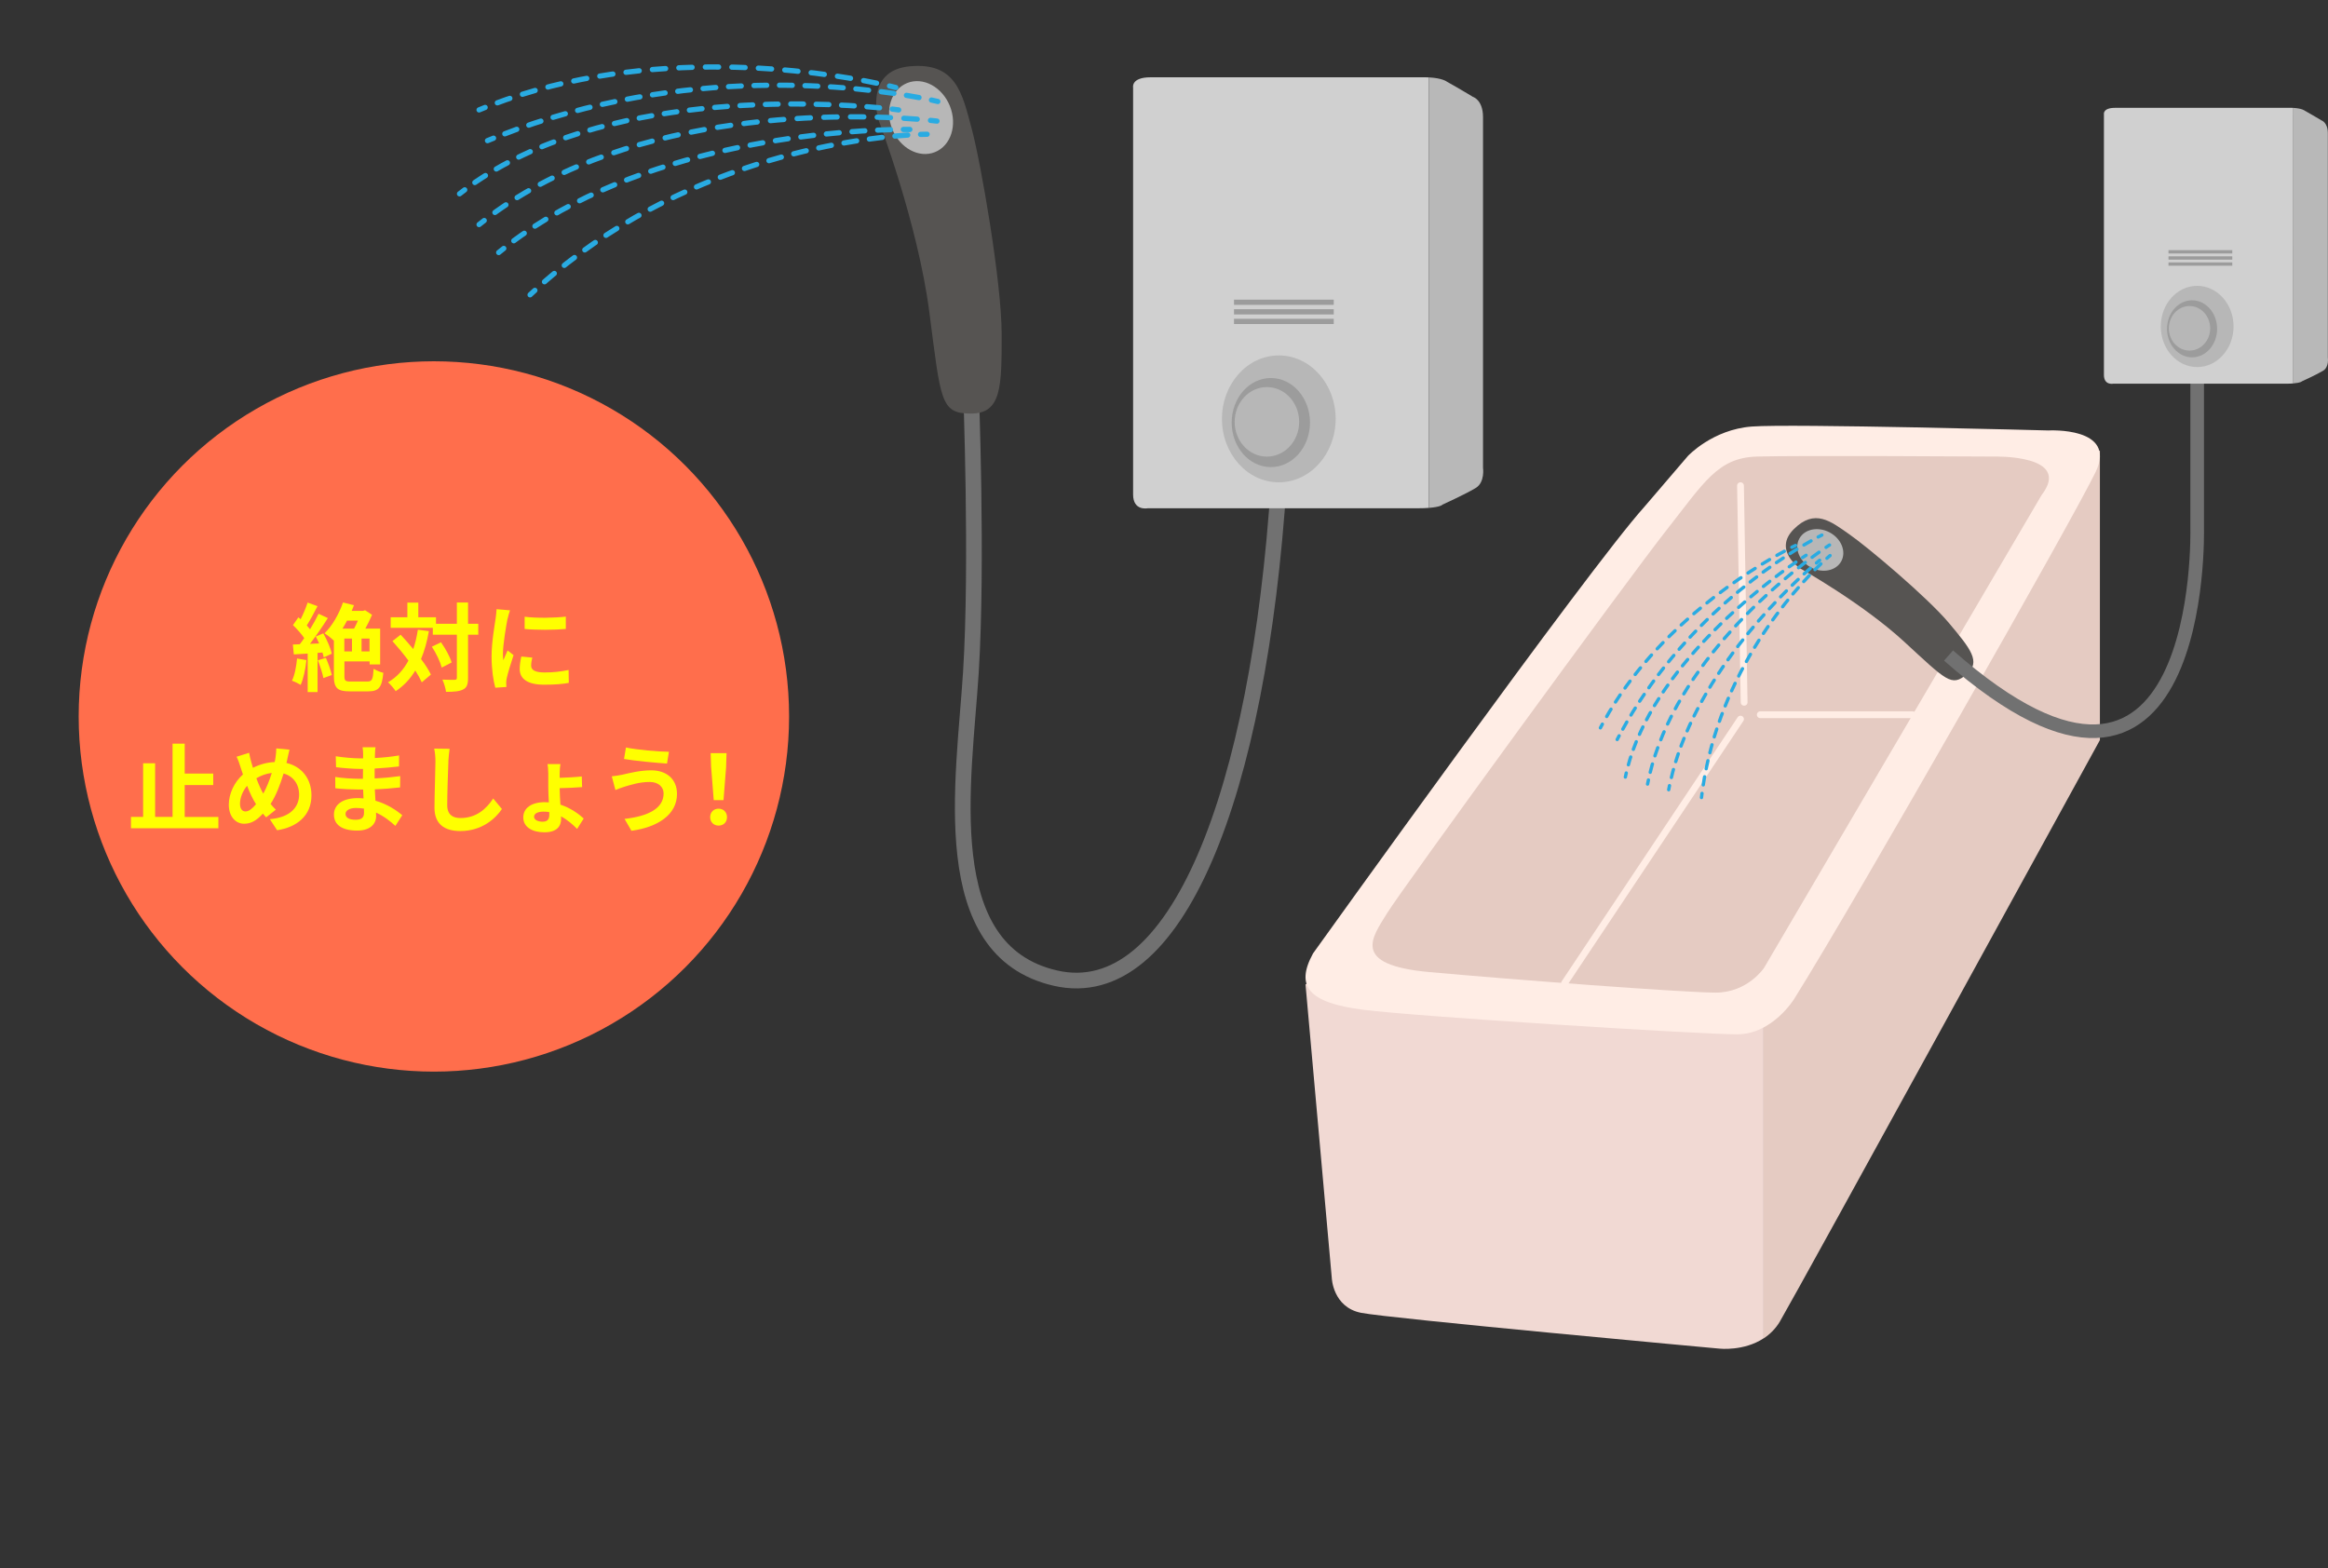<?xml version="1.0" encoding="UTF-8"?>
<svg id="_レイヤー_1" data-name="レイヤー_1" xmlns="http://www.w3.org/2000/svg" version="1.1" viewBox="0 0 461.92 311.19">
  <rect x="0" y="0" width="461.92" height="311.19" fill="#333333" stroke="none"/>
  <!-- Generator: Adobe Illustrator 29.2.1, SVG Export Plug-In . SVG Version: 2.1.0 Build 116)  -->
  <defs>
    <style>
      .st0 {
        fill: #e5cbc2;
      }

      .st1 {
        fill: #9c9c9c;
      }

      .st2 {
        stroke-dasharray: 1.68 1.68;
      }

      .st2, .st3, .st4, .st5, .st6, .st7, .st8, .st9, .st10, .st11, .st12, .st13, .st14, .st15, .st16, .st17, .st18, .st19, .st20 {
        fill: none;
      }

      .st2, .st3, .st4, .st8, .st10, .st11, .st12, .st13, .st14, .st15, .st16, .st17, .st18, .st19, .st20 {
        stroke-linecap: round;
        stroke-linejoin: round;
      }

      .st2, .st3, .st4, .st8, .st10, .st11, .st12, .st13, .st14, .st15, .st16, .st17, .st19, .st20 {
        stroke: #29abe2;
      }

      .st2, .st3, .st6, .st8, .st11, .st17, .st19, .st20 {
        stroke-width: .66px;
      }

      .st21 {
        fill: #b8b8b8;
      }

      .st4 {
        stroke-dasharray: 2.63 2.63;
      }

      .st4, .st7, .st10, .st12, .st13, .st14, .st15, .st16 {
        stroke-width: 1.04px;
      }

      .st5 {
        stroke-width: 2.7px;
      }

      .st5, .st6, .st7, .st9 {
        stroke-miterlimit: 10;
      }

      .st5, .st9 {
        stroke: #717171;
      }

      .st6, .st7 {
        stroke: #9c9c9c;
      }

      .st8 {
        stroke-dasharray: 1.63 1.63;
      }

      .st9 {
        stroke-width: 3.11px;
      }

      .st10 {
        stroke-dasharray: 2.52 2.52;
      }

      .st11 {
        stroke-dasharray: 1.62 1.62;
      }

      .st22 {
        fill: #f1d9d3;
      }

      .st13 {
        stroke-dasharray: 2.65 2.65;
      }

      .st14 {
        stroke-dasharray: 2.55 2.55;
      }

      .st23 {
        fill: #d0d0d0;
      }

      .st15 {
        stroke-dasharray: 2.53 2.53;
      }

      .st16 {
        stroke-dasharray: 2.55 2.55;
      }

      .st24 {
        fill: #565452;
      }

      .st25 {
        fill: #ffede5;
      }

      .st26 {
        fill: #ff6e4c;
      }

      .st27 {
        fill: #b7b7b7;
      }

      .st17 {
        stroke-dasharray: 1.61 1.61;
      }

      .st18 {
        stroke: #ffede5;
        stroke-width: 1.35px;
      }

      .st28 {
        fill: #ff0;
      }

      .st19 {
        stroke-dasharray: 1.7 1.7;
      }

      .st20 {
        stroke-dasharray: 1.63 1.63;
      }
    </style>
  </defs>
  <circle class="st26" cx="86.09" cy="142.17" r="70.48"/>
  <path class="st28" d="M60.8,131c-.19,1.79-.59,3.69-1.14,4.9-.4-.25-1.23-.65-1.73-.82.55-1.12.86-2.81,1.01-4.41l1.86.32ZM64.16,125.7c.72,1.29,1.46,2.95,1.67,4.03l-1.6.72c-.06-.29-.13-.61-.25-.97l-.97.08v7.77h-1.96v-7.64l-2.75.17-.19-1.96,1.37-.06c.29-.36.59-.78.89-1.22-.55-.82-1.46-1.82-2.24-2.58l1.08-1.54c.13.11.29.25.44.38.53-1.04,1.06-2.3,1.39-3.31l1.96.72c-.68,1.29-1.44,2.75-2.13,3.82.25.27.46.53.65.76.65-1.06,1.25-2.15,1.69-3.08l1.84.86c-1.04,1.65-2.36,3.57-3.55,5.11l1.82-.08c-.21-.47-.44-.95-.67-1.37l1.5-.63ZM64.66,130.53c.47,1.08.97,2.47,1.18,3.42l-1.67.61c-.17-.95-.67-2.41-1.1-3.53l1.6-.49ZM72.9,135.24c.93,0,1.1-.42,1.24-2.53.47.3,1.35.68,1.92.8-.27,2.83-.85,3.68-2.98,3.68h-3.7c-2.39,0-3.13-.63-3.13-3.02v-7.1l-.04.04c-.38-.4-1.29-1.12-1.82-1.44,1.52-1.46,2.87-3.82,3.67-6.12l2.17.55c-.13.38-.29.74-.44,1.12h2.24l.4-.13,1.39.91c-.36.87-.84,1.84-1.33,2.74h2.94v7.11h-2.09v-.61h-5v2.94c0,.91.19,1.06,1.25,1.06h3.32ZM68.86,123.16c-.29.55-.59,1.08-.91,1.58h2.3c.27-.47.53-1.03.76-1.58h-2.15ZM68.32,129.27h1.52v-2.56h-1.52v2.56ZM73.32,126.71h-1.58v2.56h1.58v-2.56Z"/>
  <path class="st28" d="M85.1,125.25c-.36,2.05-.87,3.89-1.56,5.53.84,1.1,1.52,2.17,1.96,3.08l-1.81,1.54c-.3-.68-.74-1.48-1.29-2.34-1.01,1.67-2.3,3.04-3.89,4.1-.27-.46-1.04-1.35-1.52-1.77,1.77-1.03,3.08-2.49,4.05-4.31-1.01-1.35-2.13-2.7-3.17-3.86l1.62-1.27c.82.87,1.67,1.84,2.51,2.85.4-1.18.7-2.45.91-3.84l2.2.28ZM94.9,125.95h-2.03v8.55c0,1.27-.23,1.94-.95,2.3-.72.4-1.84.49-3.42.49-.08-.67-.4-1.75-.72-2.43,1.06.06,2.09.04,2.41.04.34,0,.46-.1.46-.4v-8.55h-4.77v-1.37h-8.36v-2.09h3.31v-2.91h2.17v2.91h3.51v1.29h4.14v-4.22h2.22v4.22h2.03v2.17ZM87.5,127.45c.89,1.25,1.8,2.89,2.11,4.01l-1.96,1.01c-.29-1.12-1.1-2.85-1.96-4.14l1.8-.87Z"/>
  <path class="st28" d="M100.7,122.8c-.25,1.27-.91,5.07-.91,6.97,0,.36.02.86.08,1.24.29-.65.59-1.31.85-1.94l1.18.93c-.53,1.58-1.16,3.65-1.37,4.65-.06.29-.09.7-.09.89,0,.21.02.51.04.78l-2.2.15c-.38-1.31-.74-3.63-.74-6.21,0-2.85.59-6.06.8-7.52.06-.53.17-1.25.19-1.86l2.66.23c-.15.4-.4,1.35-.47,1.69ZM105.39,132.09c0,.83.72,1.35,2.66,1.35,1.69,0,3.1-.15,4.77-.49l.04,2.56c-1.24.23-2.75.36-4.9.36-3.27,0-4.84-1.16-4.84-3.12,0-.74.11-1.5.32-2.47l2.18.21c-.15.63-.23,1.08-.23,1.6ZM112.27,122.36v2.45c-2.34.21-5.78.23-8.17,0v-2.43c2.34.32,6.12.23,8.17-.02Z"/>
  <path class="st28" d="M43.33,162.1v2.26h-17.34v-2.26h2.41v-10.64h2.38v10.64h3.46v-14.53h2.41v5.93h5.66v2.28h-5.66v6.33h6.69Z"/>
  <path class="st28" d="M57.01,150.68c-.06.25-.11.48-.17.72,2.98.68,4.96,3.1,4.96,6.42,0,4.03-2.87,6.33-6.82,6.93l-1.44-2.2c4.16-.34,5.81-2.49,5.81-4.86,0-2.11-1.18-3.68-3.08-4.2-.67,2.2-1.5,4.39-2.58,6.04.34.4.68.8,1.04,1.14l-1.92,1.52c-.23-.25-.46-.49-.65-.74-1.27,1.39-2.34,2.01-3.74,2.01-1.58,0-3.02-1.33-3.02-3.78,0-2.17,1.08-4.48,2.81-6-.19-.51-.34-1.03-.51-1.54-.21-.68-.42-1.29-.76-1.98l2.49-.78c.11.63.27,1.25.42,1.82.1.36.21.76.34,1.16,1.44-.72,2.85-1.08,4.31-1.14.08-.32.13-.63.17-.91.09-.55.15-1.37.15-1.8l2.62.25c-.15.51-.32,1.44-.44,1.92ZM48.71,161.02c.68,0,1.39-.59,2.09-1.44-.61-.93-1.22-2.22-1.77-3.65-.89,1.04-1.41,2.39-1.41,3.57,0,.93.4,1.52,1.08,1.52ZM52.24,157.48c.68-1.22,1.25-2.7,1.69-4.1-1.16.13-2.17.53-3.06,1.06.44,1.18.91,2.28,1.37,3.04Z"/>
  <path class="st28" d="M74.4,149.64c-.02.19-.02.48-.02.78,1.56-.08,3.13-.23,4.81-.51l-.02,2.18c-1.25.15-2.98.32-4.83.42v1.96c1.92-.09,3.53-.25,5.07-.46l-.02,2.24c-1.71.19-3.19.32-5.02.38.04.72.08,1.5.13,2.26,2.39.68,4.22,1.96,5.32,2.87l-1.37,2.13c-1.03-.95-2.32-1.96-3.84-2.64.02.27.02.49.02.7,0,1.61-1.24,2.87-3.74,2.87-3.04,0-4.63-1.16-4.63-3.17s1.77-3.27,4.69-3.27c.4,0,.8.02,1.18.06-.04-.59-.06-1.2-.08-1.77h-.99c-1.1,0-3.27-.09-4.52-.25l-.02-2.24c1.24.23,3.57.36,4.58.36h.91c0-.63,0-1.31.02-1.96h-.7c-1.2,0-3.4-.17-4.65-.34l-.06-2.17c1.37.23,3.53.42,4.69.42h.74v-.89c0-.36-.04-.95-.11-1.31h2.57c-.06.38-.1.86-.11,1.35ZM70.56,162.67c1.01,0,1.67-.29,1.67-1.39,0-.21,0-.47-.02-.82-.51-.08-1.03-.13-1.56-.13-1.35,0-2.09.53-2.09,1.18,0,.72.68,1.16,1.99,1.16Z"/>
  <path class="st28" d="M88.97,151.12c-.08,2.05-.23,6.31-.23,8.66,0,1.92,1.14,2.55,2.62,2.55,3.13,0,5.13-1.8,6.5-3.88l1.73,2.09c-1.22,1.82-3.91,4.37-8.25,4.37-3.12,0-5.13-1.37-5.13-4.62,0-2.55.19-7.54.19-9.18,0-.89-.08-1.8-.25-2.56l3.06.04c-.11.8-.21,1.77-.25,2.53Z"/>
  <path class="st28" d="M111.05,153.46v.89c1.25-.04,3.12-.13,4.39-.27l.06,2.11c-1.27.11-3.17.19-4.45.21,0,.82.08,2.09.15,3.27,1.98.65,3.59,1.8,4.62,2.75l-1.31,2.07c-.82-.84-1.9-1.8-3.19-2.49.02.19.02.34.02.48,0,1.41-.78,2.68-3.33,2.68-2.3,0-4.18-.97-4.18-2.96,0-1.82,1.56-3.02,4.31-3.02.27,0,.51.02.76.04-.06-1.06-.11-2.18-.11-3.04v-2.68c0-.74-.08-1.54-.15-1.88h2.56c-.06.36-.15,1.18-.15,1.84ZM107.72,163.05c.86,0,1.27-.46,1.27-1.33v-.57c-.38-.06-.76-.09-1.14-.09-1.22,0-1.88.4-1.88,1.03,0,.55.68.97,1.75.97Z"/>
  <path class="st28" d="M128.89,155.17c-2.09,0-3.97.65-4.94.93-.55.15-1.29.46-1.84.67l-.72-2.72c.65-.06,1.46-.19,2.09-.32,1.39-.32,3.51-.87,5.74-.87,3,0,5.11,1.71,5.11,4.69,0,4.07-3.76,6.59-9.04,7.31l-1.37-2.36c4.71-.53,7.75-2.09,7.75-5.05,0-1.25-.99-2.28-2.77-2.28ZM132.73,149.18l-.38,2.34c-2.22-.15-6.35-.53-8.53-.91l.38-2.28c2.2.47,6.52.84,8.53.85Z"/>
  <path class="st28" d="M140.91,162.16c0-1.01.72-1.69,1.67-1.69s1.67.68,1.67,1.69-.72,1.67-1.67,1.67-1.67-.68-1.67-1.67ZM141.1,152.28l-.09-2.83h3.15l-.09,2.83-.51,6.5h-1.94l-.51-6.5Z"/>
  <path class="st9" d="M192.64,76.81s1.37,35.06,0,56.65c-1.37,21.58-7.19,55.16,16.79,60.64s40.32-36.44,44.32-98.39"/>
  <path class="st23" d="M282.61,15.34h-54.33c-3.88,0-3.45,2.01-3.45,2.01v80.78c0,3.31,2.87,2.73,2.87,2.73h53.61c.9,0,1.63-.03,2.23-.08V15.36c-.29-.02-.6-.03-.94-.03Z"/>
  <path class="st21" d="M286.21,100.14s4.74-2.16,6.61-3.31c1.87-1.15,1.44-4.02,1.44-4.02V23.24c0-3.45-2.01-4.02-2.01-4.02,0,0-2.59-1.58-5.17-3.02,0,0-.85-.7-3.52-.84v85.42c2.37-.19,2.66-.64,2.66-.64Z"/>
  <line class="st7" x1="244.85" y1="59.98" x2="264.64" y2="59.98"/>
  <line class="st7" x1="244.85" y1="61.88" x2="264.64" y2="61.88"/>
  <line class="st7" x1="244.85" y1="63.78" x2="264.64" y2="63.78"/>
  <ellipse class="st27" cx="253.74" cy="83.12" rx="11.28" ry="12.59"/>
  <ellipse class="st1" cx="252.16" cy="83.85" rx="7.77" ry="8.84"/>
  <ellipse class="st27" cx="251.38" cy="83.71" rx="6.4" ry="6.9"/>
  <path class="st24" d="M174.28,23.72s7.81,20.49,10.11,38.16c2.3,17.67,2.18,20.19,8.27,20.19s6.09-5.4,6.09-15.74-4.14-34.12-5.97-40.89c-1.84-6.78-2.99-13.1-12.18-12.29-9.19.8-6.32,10.57-6.32,10.57Z"/>
  <ellipse class="st27" cx="182.75" cy="23.32" rx="6.16" ry="7.39" transform="translate(4.53 69.98) rotate(-21.94)"/>
  <g>
    <path class="st12" d="M177.75,17.37s-.43-.12-1.25-.31"/>
    <path class="st4" d="M173.93,16.5c-11.19-2.32-45.09-7.67-76.44,4.34"/>
    <path class="st12" d="M96.26,21.32c-.4.16-.8.32-1.2.49"/>
  </g>
  <g>
    <path class="st12" d="M178.31,21.81s-.45-.06-1.28-.16"/>
    <path class="st10" d="M174.52,21.39c-12.76-1.19-54.88-3.43-81.3,15.53"/>
    <path class="st12" d="M92.21,37.67c-.35.26-.69.52-1.03.79"/>
  </g>
  <g>
    <path class="st12" d="M180.53,25.69s-.45,0-1.29,0"/>
    <path class="st16" d="M176.69,25.73c-12.04.32-49.8,2.94-75.72,22.78"/>
    <path class="st12" d="M99.96,49.3c-.34.27-.67.54-1.01.81"/>
  </g>
  <g>
    <path class="st12" d="M186.08,20.14s-.43-.11-1.26-.29"/>
    <path class="st15" d="M182.35,19.36c-11.27-2.11-46.46-6.84-83.23,7.59"/>
    <path class="st12" d="M97.93,27.42c-.4.16-.8.33-1.2.49"/>
  </g>
  <g>
    <path class="st12" d="M185.91,24.03s-.45-.06-1.28-.14"/>
    <path class="st13" d="M181.99,23.65c-13.05-1.01-55.87-2.39-84.85,19.29"/>
    <path class="st12" d="M96.08,43.76c-.34.26-.68.53-1.02.8"/>
  </g>
  <g>
    <path class="st12" d="M183.95,26.64s-.45,0-1.29.03"/>
    <path class="st14" d="M180.11,26.8c-11.25.75-45.14,5.07-73.03,29.96"/>
    <path class="st12" d="M106.13,57.62c-.32.29-.64.59-.95.88"/>
  </g>
  <path class="st22" d="M343.19,138.77l-84.15,56.58,5.21,58.23s.19,5.8,5.8,6.93c5.62,1.12,71.15,7.11,71.15,7.11,0,0,4.81.54,8.74-2.05v-69.03l-6.76-57.77Z"/>
  <path class="st0" d="M353.19,262.19c3.74-6.37,63.47-115.33,63.47-115.33v-57.48l-73.47,49.4,6.76,57.77v69.03c1.22-.8,2.35-1.88,3.24-3.38Z"/>
  <path class="st25" d="M260.52,189.21s54.83-76.53,65.68-88.55l8.7-10.16s4.89-5.28,12.71-5.86c7.82-.59,58.84.78,58.84.78,0,0,13.68-.78,9.38,8.21-4.3,8.99-47.11,84.25-59.82,104.58,0,0-4.3,7.04-11.34,7.04s-63.72-3.52-74.28-4.89c-10.56-1.37-13.49-4.5-9.87-11.14Z"/>
  <path class="st0" d="M405.05,98.31l-55.04,93.77s-3.26,4.89-9.58,4.89-41.18-2.65-56.88-4.08c-15.69-1.43-11.21-6.93-8.36-11.62,2.85-4.69,47.91-66.46,55.45-76.04,7.54-9.58,10.19-14.38,17.94-14.63,7.75-.25,47.09,0,47.09,0,0,0,15.7-.45,9.38,7.7Z"/>
  <line class="st18" x1="345.35" y1="96.38" x2="346.07" y2="139.36"/>
  <line class="st18" x1="349.27" y1="141.83" x2="379.51" y2="141.83"/>
  <line class="st18" x1="345.35" y1="142.7" x2="310.44" y2="195.09"/>
  <path class="st24" d="M357.18,112.79s12.26,6.83,20.65,14.55c8.39,7.72,9.38,9,12.36,6.5s.76-5.15-3.49-10.22c-4.25-5.07-16.06-15.02-19.75-17.59s-6.85-5.19-11.03-1.02c-4.17,4.17,1.25,7.78,1.25,7.78Z"/>
  <ellipse class="st27" cx="361.16" cy="109.11" rx="3.94" ry="4.73" transform="translate(95.01 376.51) rotate(-61.94)"/>
  <g>
    <path class="st3" d="M356.27,108.24s-.26.12-.74.36"/>
    <path class="st2" d="M354.04,109.39c-6.44,3.47-25.26,14.79-35.69,33.57"/>
    <path class="st3" d="M317.94,143.7c-.13.24-.26.49-.39.73"/>
  </g>
  <g>
    <path class="st3" d="M358.36,110.19s-.24.15-.69.45"/>
    <path class="st17" d="M356.34,111.54c-6.74,4.66-28.31,20.89-33.47,41.05"/>
    <path class="st3" d="M322.68,153.39c-.06.27-.12.54-.18.81"/>
  </g>
  <g>
    <path class="st3" d="M361.05,111.18s-.22.18-.63.53"/>
    <path class="st8" d="M359.19,112.78c-5.77,5.11-23.21,21.93-27.75,42.32"/>
    <path class="st3" d="M331.26,155.9c-.06.27-.11.54-.16.81"/>
  </g>
  <g>
    <path class="st3" d="M361.49,106.18s-.26.12-.73.38"/>
    <path class="st11" d="M359.34,107.33c-6.39,3.6-25.59,15.76-37.68,37.96"/>
    <path class="st3" d="M321.27,146.01c-.13.24-.26.49-.39.74"/>
  </g>
  <g>
    <path class="st3" d="M363.01,108.15s-.24.16-.69.46"/>
    <path class="st19" d="M360.93,109.58c-6.81,4.87-28.37,21.81-33.67,44.36"/>
    <path class="st3" d="M327.08,154.78c-.06.27-.11.54-.17.81"/>
  </g>
  <g>
    <path class="st3" d="M363.12,110.24s-.22.18-.62.54"/>
    <path class="st20" d="M361.3,111.89c-5.21,4.99-20.05,21.05-23.48,44.73"/>
    <path class="st3" d="M337.71,157.44c-.04.27-.07.55-.1.82"/>
  </g>
  <path class="st5" d="M435.96,72.83v32.14s1.7,70.01-49.33,25.11"/>
  <path class="st23" d="M454.44,21.4h-34.77c-2.48,0-2.21,1.29-2.21,1.29v51.7c0,2.12,1.84,1.75,1.84,1.75h34.31c.58,0,1.04-.02,1.43-.05V21.41c-.19,0-.38-.02-.6-.02Z"/>
  <path class="st21" d="M456.74,75.67s3.04-1.38,4.23-2.12c1.2-.74.92-2.58.92-2.58V26.46c0-2.21-1.29-2.58-1.29-2.58,0,0-1.66-1.01-3.31-1.93,0,0-.54-.45-2.25-.54v54.67c1.52-.12,1.7-.41,1.7-.41Z"/>
  <line class="st6" x1="430.27" y1="49.97" x2="442.93" y2="49.97"/>
  <line class="st6" x1="430.27" y1="51.19" x2="442.93" y2="51.19"/>
  <line class="st6" x1="430.27" y1="52.4" x2="442.93" y2="52.4"/>
  <ellipse class="st27" cx="435.96" cy="64.78" rx="7.22" ry="8.06"/>
  <ellipse class="st1" cx="434.95" cy="65.25" rx="4.97" ry="5.66"/>
  <ellipse class="st27" cx="434.44" cy="65.15" rx="4.1" ry="4.42"/>
</svg>